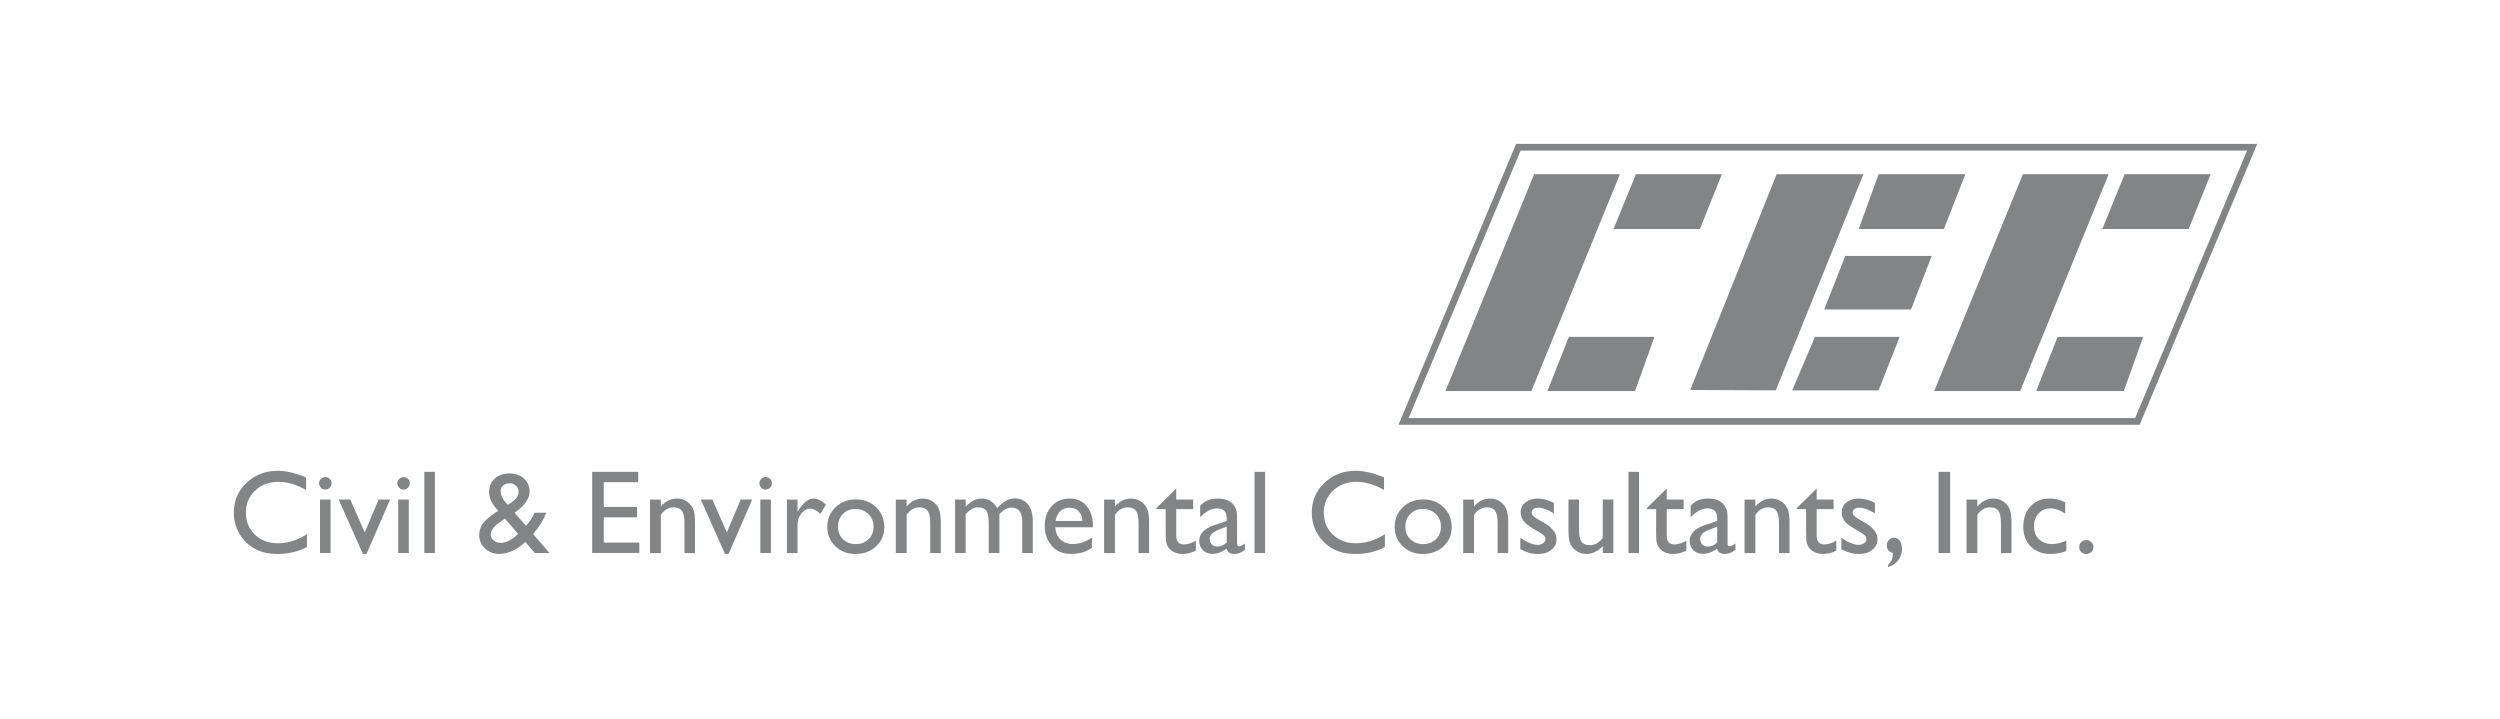 <svg width="278" height="80" viewBox="0 0 278 80" fill="none" xmlns="http://www.w3.org/2000/svg">
<path d="M168.588 16L155.513 47.236H237.927L251 16H168.586H168.588ZM249.876 16.749C249.458 17.746 237.616 46.04 237.429 46.486H156.641C157.058 45.489 168.901 17.194 169.086 16.749H249.874H249.876Z" fill="#838486"/>
<path d="M160.732 43.488L170.595 19.373H180.13L170.29 43.488H160.732Z" fill="#838486"/>
<path d="M215.083 43.488L224.945 19.373H234.48L224.641 43.488H215.083Z" fill="#838486"/>
<path d="M181.816 43.488H172.071L174.46 37.458H183.971L181.816 43.488Z" fill="#838486"/>
<path d="M236.168 43.488H226.421L228.81 37.458H238.323L236.168 43.488Z" fill="#838486"/>
<path d="M179.426 25.465L181.91 19.373H191.468L189.031 25.465H179.426Z" fill="#838486"/>
<path d="M233.777 25.465L236.259 19.373H245.819L243.382 25.465H233.777Z" fill="#838486"/>
<path d="M187.955 43.362L197.465 43.41L207.21 19.373H197.56L187.955 43.362Z" fill="#838486"/>
<path d="M206.696 25.465L208.898 19.373H218.549L216.16 25.465H206.696Z" fill="#838486"/>
<path d="M202.854 34.414L205.196 28.462H214.801L212.506 34.414H202.854Z" fill="#838486"/>
<path d="M199.293 43.41L201.823 37.458H211.24L208.898 43.41H199.293Z" fill="#838486"/>
<path d="M34.13 59.404V60.826C33.182 61.343 32.087 61.601 30.848 61.601C29.84 61.601 28.984 61.399 28.281 60.994C27.579 60.589 27.023 60.032 26.613 59.32C26.204 58.608 26 57.841 26 57.012C26 55.698 26.469 54.592 27.406 53.697C28.344 52.802 29.499 52.353 30.874 52.353C31.822 52.353 32.875 52.601 34.035 53.096V54.485C32.979 53.882 31.947 53.58 30.939 53.58C29.932 53.58 29.047 53.907 28.364 54.56C27.68 55.212 27.339 56.03 27.339 57.012C27.339 57.995 27.676 58.817 28.347 59.456C29.019 60.094 29.879 60.412 30.925 60.412C31.972 60.412 33.088 60.075 34.132 59.404H34.13Z" fill="#838486"/>
<path d="M36.167 53.051C36.362 53.051 36.527 53.118 36.665 53.252C36.804 53.386 36.873 53.549 36.873 53.742C36.873 53.935 36.804 54.096 36.665 54.233C36.527 54.37 36.362 54.44 36.167 54.44C35.986 54.44 35.826 54.37 35.689 54.23C35.55 54.089 35.482 53.927 35.482 53.742C35.482 53.557 35.55 53.401 35.689 53.261C35.828 53.121 35.986 53.051 36.167 53.051ZM35.585 55.552H36.76V61.497H35.585V55.552Z" fill="#838486"/>
<path d="M42.103 55.552H43.379L40.753 61.601H40.354L37.665 55.552H38.953L40.558 59.209L42.105 55.552H42.103Z" fill="#838486"/>
<path d="M44.866 53.051C45.06 53.051 45.225 53.118 45.364 53.252C45.502 53.386 45.571 53.549 45.571 53.742C45.571 53.935 45.502 54.096 45.364 54.233C45.225 54.371 45.06 54.44 44.866 54.44C44.685 54.44 44.525 54.37 44.388 54.23C44.249 54.089 44.18 53.927 44.18 53.742C44.18 53.557 44.249 53.401 44.388 53.261C44.526 53.121 44.685 53.051 44.866 53.051ZM44.283 55.552H45.459V61.497H44.283V55.552Z" fill="#838486"/>
<path d="M47.186 52.468H48.361V61.497H47.186V52.468Z" fill="#838486"/>
<path d="M59.468 61.497L58.416 60.265C58.326 60.356 58.17 60.488 57.951 60.661L57.938 60.673C57.632 60.929 57.253 61.147 56.803 61.329C56.353 61.511 55.928 61.601 55.532 61.601C54.907 61.601 54.377 61.397 53.941 60.991C53.505 60.583 53.287 60.088 53.287 59.501C53.287 59.079 53.394 58.697 53.606 58.356C53.82 58.015 54.167 57.669 54.65 57.316L54.668 57.297C54.953 57.086 55.198 56.925 55.405 56.813C54.724 56.084 54.383 55.387 54.383 54.718C54.383 54.102 54.592 53.602 55.011 53.219C55.428 52.836 55.972 52.644 56.64 52.644C57.308 52.644 57.833 52.833 58.256 53.208C58.678 53.583 58.89 54.063 58.89 54.645C58.89 55.435 58.362 56.203 57.306 56.948L57.216 57.02L58.488 58.47C58.859 58.065 59.183 57.579 59.458 57.015H60.751C60.439 57.817 59.95 58.607 59.281 59.384L61.114 61.5H59.468V61.497ZM57.326 59.628L57.618 59.364L56.151 57.671L55.582 58.071C54.91 58.524 54.573 58.982 54.573 59.448C54.573 59.702 54.684 59.92 54.903 60.1C55.123 60.281 55.388 60.371 55.699 60.371C55.941 60.371 56.213 60.303 56.517 60.164C56.82 60.026 57.091 59.846 57.328 59.627L57.326 59.628ZM56.484 56.145L56.978 55.794C57.437 55.471 57.667 55.095 57.667 54.667C57.667 54.404 57.571 54.183 57.379 54.007C57.188 53.829 56.945 53.741 56.652 53.741C56.359 53.741 56.134 53.823 55.948 53.987C55.763 54.15 55.671 54.356 55.671 54.602C55.671 54.848 55.744 55.097 55.889 55.376C56.034 55.654 56.233 55.91 56.486 56.145H56.484Z" fill="#838486"/>
<path d="M65.851 52.468H70.969V53.619H67.143V56.372H70.84V57.529H67.143V60.334H71.092V61.485H65.851V52.468Z" fill="#838486"/>
<path d="M73.484 55.552V56.308C74.01 55.728 74.607 55.436 75.275 55.436C75.645 55.436 75.99 55.533 76.309 55.724C76.628 55.916 76.869 56.179 77.036 56.512C77.201 56.846 77.285 57.375 77.285 58.099V61.499H76.109V58.112C76.109 57.504 76.016 57.07 75.832 56.81C75.647 56.55 75.337 56.419 74.901 56.419C74.345 56.419 73.873 56.696 73.486 57.252V61.499H72.283V55.553H73.486L73.484 55.552Z" fill="#838486"/>
<path d="M82.368 55.552H83.643L81.018 61.601H80.619L77.93 55.552H79.218L80.823 59.209L82.37 55.552H82.368Z" fill="#838486"/>
<path d="M85.13 53.051C85.325 53.051 85.49 53.118 85.629 53.252C85.767 53.386 85.836 53.549 85.836 53.742C85.836 53.935 85.767 54.096 85.629 54.233C85.49 54.371 85.325 54.44 85.13 54.44C84.95 54.44 84.789 54.37 84.652 54.23C84.514 54.089 84.445 53.927 84.445 53.742C84.445 53.557 84.514 53.401 84.652 53.261C84.791 53.121 84.95 53.051 85.13 53.051ZM84.548 55.552H85.724V61.497H84.548V55.552Z" fill="#838486"/>
<path d="M88.686 55.552V56.916L88.751 56.813C89.319 55.896 89.888 55.436 90.458 55.436C90.901 55.436 91.364 55.661 91.847 56.109L91.227 57.143C90.817 56.755 90.439 56.561 90.09 56.561C89.71 56.561 89.383 56.741 89.105 57.104C88.827 57.465 88.687 57.895 88.687 58.39V61.499H87.504V55.553H88.687L88.686 55.552Z" fill="#838486"/>
<path d="M95.181 55.539C96.085 55.539 96.838 55.83 97.436 56.414C98.035 56.998 98.334 57.732 98.334 58.615C98.334 59.498 98.03 60.184 97.423 60.751C96.816 61.318 96.051 61.601 95.129 61.601C94.207 61.601 93.493 61.313 92.893 60.739C92.294 60.164 91.995 59.445 91.995 58.584C91.995 57.722 92.297 56.989 92.903 56.408C93.508 55.829 94.267 55.539 95.181 55.539ZM95.115 56.6C94.552 56.6 94.088 56.785 93.726 57.156C93.365 57.526 93.183 57.998 93.183 58.571C93.183 59.144 93.368 59.603 93.739 59.963C94.109 60.323 94.586 60.504 95.167 60.504C95.748 60.504 96.216 60.321 96.585 59.957C96.954 59.593 97.138 59.127 97.138 58.557C97.138 57.987 96.947 57.525 96.564 57.154C96.18 56.783 95.698 56.598 95.115 56.598V56.6Z" fill="#838486"/>
<path d="M100.816 55.552V56.308C101.343 55.728 101.939 55.436 102.607 55.436C102.978 55.436 103.322 55.533 103.641 55.724C103.96 55.916 104.202 56.179 104.368 56.512C104.533 56.846 104.617 57.375 104.617 58.099V61.499H103.442V58.112C103.442 57.504 103.348 57.07 103.164 56.81C102.979 56.55 102.669 56.419 102.233 56.419C101.677 56.419 101.206 56.696 100.818 57.252V61.499H99.616V55.553H100.818L100.816 55.552Z" fill="#838486"/>
<path d="M111.131 57.181V61.497H109.948V58.188C109.948 57.529 109.859 57.068 109.683 56.808C109.507 56.548 109.199 56.417 108.76 56.417C108.514 56.417 108.289 56.474 108.084 56.586C107.88 56.698 107.645 56.895 107.383 57.181V61.497H106.207V55.552H107.383V56.333C107.983 55.734 108.568 55.435 109.141 55.435C109.895 55.435 110.479 55.793 110.893 56.508C111.522 55.784 112.179 55.422 112.864 55.422C113.442 55.422 113.917 55.634 114.289 56.056C114.661 56.478 114.848 57.123 114.848 57.989V61.499H113.673V57.976C113.673 57.481 113.571 57.101 113.369 56.839C113.167 56.576 112.875 56.446 112.497 56.446C112.01 56.446 111.555 56.691 111.133 57.182L111.131 57.181Z" fill="#838486"/>
<path d="M121.53 58.629H117.349C117.379 59.197 117.57 59.65 117.921 59.987C118.271 60.323 118.726 60.491 119.282 60.491C120.057 60.491 120.772 60.25 121.427 59.767V60.918C121.066 61.159 120.707 61.332 120.351 61.435C119.996 61.538 119.579 61.59 119.101 61.59C118.445 61.59 117.916 61.455 117.511 61.184C117.106 60.913 116.782 60.547 116.538 60.088C116.295 59.628 116.173 59.097 116.173 58.495C116.173 57.59 116.43 56.853 116.943 56.288C117.455 55.721 118.122 55.438 118.939 55.438C119.757 55.438 120.356 55.714 120.826 56.265C121.297 56.816 121.53 57.556 121.53 58.482V58.632V58.629ZM117.374 57.925H120.367C120.337 57.455 120.197 57.093 119.947 56.839C119.697 56.586 119.361 56.458 118.939 56.458C118.517 56.458 118.171 56.586 117.902 56.839C117.633 57.093 117.457 57.456 117.376 57.925H117.374Z" fill="#838486"/>
<path d="M123.98 55.552V56.308C124.506 55.728 125.103 55.436 125.771 55.436C126.141 55.436 126.485 55.533 126.805 55.724C127.124 55.916 127.365 56.179 127.532 56.512C127.697 56.846 127.781 57.375 127.781 58.099V61.499H126.605V58.112C126.605 57.504 126.512 57.07 126.328 56.81C126.143 56.55 125.833 56.419 125.397 56.419C124.841 56.419 124.369 56.696 123.981 57.252V61.499H122.779V55.553H123.981L123.98 55.552Z" fill="#838486"/>
<path d="M128.588 56.495L130.797 54.323V55.552H132.678V56.612H130.797V59.523C130.797 60.202 131.079 60.542 131.644 60.542C132.066 60.542 132.513 60.402 132.982 60.122V61.22C132.529 61.474 132.037 61.601 131.503 61.601C130.969 61.601 130.515 61.444 130.159 61.13C130.047 61.035 129.955 60.929 129.882 60.81C129.808 60.692 129.746 60.536 129.698 60.345C129.648 60.153 129.623 59.787 129.623 59.248V56.612H128.589V56.495H128.588Z" fill="#838486"/>
<path d="M137.565 57.923V60.451C137.565 60.653 137.633 60.754 137.772 60.754C137.911 60.754 138.136 60.648 138.438 60.438V61.156C138.171 61.329 137.957 61.446 137.795 61.508C137.633 61.57 137.465 61.601 137.288 61.601C136.783 61.601 136.486 61.404 136.395 61.007C135.896 61.394 135.363 61.589 134.799 61.589C134.385 61.589 134.041 61.452 133.765 61.178C133.49 60.904 133.351 60.561 133.351 60.147C133.351 59.772 133.487 59.437 133.754 59.142C134.024 58.847 134.405 58.613 134.902 58.442L136.408 57.925V57.609C136.408 56.894 136.05 56.536 135.335 56.536C134.693 56.536 134.069 56.867 133.46 57.531V56.245C133.916 55.706 134.573 55.436 135.432 55.436C136.073 55.436 136.589 55.605 136.976 55.941C137.106 56.048 137.222 56.192 137.325 56.371C137.428 56.55 137.495 56.729 137.523 56.908C137.551 57.087 137.565 57.426 137.565 57.926V57.923ZM136.408 60.321V58.557L135.62 58.861C135.22 59.02 134.936 59.18 134.77 59.342C134.603 59.504 134.521 59.705 134.521 59.946C134.521 60.187 134.598 60.391 134.756 60.547C134.913 60.703 135.117 60.779 135.366 60.779C135.741 60.779 136.087 60.627 136.406 60.32L136.408 60.321Z" fill="#838486"/>
<path d="M139.504 52.468H140.679V61.497H139.504V52.468Z" fill="#838486"/>
<path d="M154 59.404V60.826C153.051 61.343 151.957 61.601 150.717 61.601C149.71 61.601 148.853 61.399 148.151 60.994C147.449 60.589 146.893 60.032 146.483 59.32C146.074 58.608 145.87 57.841 145.87 57.012C145.87 55.698 146.338 54.592 147.276 53.697C148.213 52.802 149.369 52.353 150.744 52.353C151.692 52.353 152.745 52.601 153.905 53.096V54.485C152.849 53.882 151.816 53.58 150.809 53.58C149.801 53.58 148.917 53.907 148.233 54.56C147.55 55.212 147.209 56.03 147.209 57.012C147.209 57.995 147.545 58.817 148.216 59.456C148.889 60.094 149.749 60.412 150.795 60.412C151.841 60.412 152.958 60.075 154.001 59.404H154Z" fill="#838486"/>
<path d="M158.273 55.539C159.177 55.539 159.93 55.83 160.529 56.414C161.129 56.998 161.428 57.732 161.428 58.615C161.428 59.498 161.124 60.184 160.517 60.751C159.909 61.318 159.145 61.601 158.223 61.601C157.301 61.601 156.586 61.313 155.987 60.739C155.387 60.164 155.088 59.445 155.088 58.584C155.088 57.722 155.39 56.989 155.996 56.408C156.602 55.829 157.36 55.539 158.274 55.539H158.273ZM158.209 56.6C157.645 56.6 157.181 56.785 156.82 57.156C156.459 57.526 156.276 57.998 156.276 58.571C156.276 59.144 156.462 59.603 156.832 59.963C157.203 60.323 157.679 60.504 158.26 60.504C158.841 60.504 159.31 60.321 159.679 59.957C160.048 59.593 160.232 59.127 160.232 58.557C160.232 57.987 160.04 57.525 159.657 57.154C159.274 56.783 158.791 56.598 158.209 56.598V56.6Z" fill="#838486"/>
<path d="M163.908 55.552V56.308C164.435 55.728 165.031 55.436 165.699 55.436C166.07 55.436 166.414 55.533 166.733 55.724C167.052 55.916 167.294 56.179 167.46 56.512C167.627 56.846 167.709 57.375 167.709 58.099V61.499H166.534V58.112C166.534 57.504 166.442 57.07 166.257 56.81C166.071 56.55 165.761 56.419 165.325 56.419C164.769 56.419 164.298 56.696 163.91 57.252V61.499H162.708V55.553H163.91L163.908 55.552Z" fill="#838486"/>
<path d="M169.06 61.072V59.806C169.391 60.038 169.731 60.228 170.078 60.371C170.425 60.516 170.716 60.588 170.953 60.588C171.19 60.588 171.409 60.527 171.587 60.407C171.763 60.287 171.852 60.142 171.852 59.974C171.852 59.806 171.794 59.658 171.68 59.544C171.567 59.431 171.319 59.266 170.941 59.049C170.182 58.627 169.686 58.266 169.45 57.967C169.215 57.668 169.098 57.341 169.098 56.987C169.098 56.531 169.276 56.157 169.631 55.869C169.986 55.581 170.444 55.436 171.004 55.436C171.565 55.436 172.183 55.6 172.795 55.927V57.09C172.098 56.668 171.526 56.456 171.082 56.456C170.853 56.456 170.67 56.505 170.53 56.603C170.389 56.699 170.319 56.828 170.319 56.987C170.319 57.126 170.383 57.257 170.509 57.383C170.635 57.508 170.86 57.658 171.177 57.836L171.598 58.076C172.59 58.636 173.085 59.256 173.085 59.937C173.085 60.424 172.895 60.823 172.513 61.136C172.132 61.447 171.641 61.605 171.043 61.605C170.69 61.605 170.375 61.567 170.1 61.491C169.824 61.416 169.477 61.276 169.06 61.074V61.072Z" fill="#838486"/>
<path d="M178.23 61.497V60.734C177.979 61.008 177.694 61.22 177.373 61.373C177.053 61.525 176.732 61.6 176.414 61.6C176.039 61.6 175.693 61.506 175.377 61.318C175.061 61.131 174.821 60.876 174.659 60.555C174.497 60.234 174.416 59.702 174.416 58.956V55.55H175.592V58.939C175.592 59.563 175.681 59.999 175.86 60.245C176.039 60.493 176.352 60.616 176.8 60.616C177.361 60.616 177.836 60.342 178.228 59.795V55.548H179.404V61.494H178.228L178.23 61.497Z" fill="#838486"/>
<path d="M181.087 52.468H182.263V61.497H181.087V52.468Z" fill="#838486"/>
<path d="M183.129 56.495L185.339 54.323V55.552H187.22V56.612H185.339V59.523C185.339 60.202 185.62 60.542 186.186 60.542C186.608 60.542 187.055 60.402 187.523 60.122V61.22C187.07 61.474 186.578 61.601 186.044 61.601C185.51 61.601 185.057 61.444 184.7 61.13C184.588 61.035 184.495 60.929 184.421 60.81C184.348 60.692 184.286 60.536 184.238 60.345C184.188 60.153 184.163 59.787 184.163 59.248V56.612H183.129V56.495Z" fill="#838486"/>
<path d="M192.106 57.923V60.451C192.106 60.653 192.175 60.754 192.313 60.754C192.452 60.754 192.678 60.648 192.978 60.438V61.156C192.71 61.329 192.497 61.446 192.335 61.508C192.173 61.57 192.005 61.601 191.828 61.601C191.323 61.601 191.026 61.404 190.935 61.007C190.435 61.394 189.903 61.589 189.339 61.589C188.925 61.589 188.581 61.452 188.305 61.178C188.029 60.904 187.891 60.561 187.891 60.147C187.891 59.772 188.025 59.437 188.294 59.142C188.564 58.847 188.945 58.613 189.442 58.442L190.948 57.925V57.609C190.948 56.894 190.59 56.536 189.875 56.536C189.233 56.536 188.609 56.867 188 57.531V56.245C188.456 55.706 189.113 55.436 189.971 55.436C190.613 55.436 191.128 55.605 191.516 55.941C191.645 56.048 191.762 56.192 191.865 56.371C191.968 56.55 192.035 56.729 192.063 56.908C192.091 57.087 192.105 57.426 192.105 57.926L192.106 57.923ZM190.949 60.321V58.557L190.161 58.861C189.761 59.02 189.478 59.18 189.311 59.342C189.144 59.504 189.062 59.705 189.062 59.946C189.062 60.187 189.14 60.391 189.297 60.547C189.454 60.703 189.658 60.779 189.907 60.779C190.283 60.779 190.628 60.627 190.948 60.32L190.949 60.321Z" fill="#838486"/>
<path d="M195.196 55.552V56.308C195.722 55.728 196.318 55.436 196.987 55.436C197.357 55.436 197.701 55.533 198.021 55.724C198.34 55.916 198.581 56.179 198.748 56.512C198.914 56.846 198.997 57.375 198.997 58.099V61.499H197.821V58.112C197.821 57.504 197.729 57.07 197.544 56.81C197.359 56.55 197.049 56.419 196.613 56.419C196.057 56.419 195.585 56.696 195.197 57.252V61.499H193.995V55.553H195.197L195.196 55.552Z" fill="#838486"/>
<path d="M199.804 56.495L202.013 54.323V55.552H203.894V56.612H202.013V59.523C202.013 60.202 202.295 60.542 202.86 60.542C203.282 60.542 203.729 60.402 204.198 60.122V61.22C203.745 61.474 203.253 61.601 202.719 61.601C202.185 61.601 201.731 61.444 201.375 61.13C201.263 61.035 201.169 60.929 201.096 60.81C201.023 60.692 200.961 60.536 200.912 60.345C200.862 60.153 200.838 59.787 200.838 59.248V56.612H199.804V56.495Z" fill="#838486"/>
<path d="M204.755 61.072V59.806C205.087 60.038 205.427 60.228 205.774 60.371C206.121 60.516 206.412 60.588 206.649 60.588C206.886 60.588 207.105 60.527 207.283 60.407C207.459 60.287 207.548 60.142 207.548 59.974C207.548 59.806 207.49 59.658 207.376 59.544C207.263 59.431 207.015 59.266 206.637 59.049C205.878 58.627 205.381 58.266 205.146 57.967C204.911 57.668 204.794 57.341 204.794 56.987C204.794 56.531 204.972 56.157 205.327 55.869C205.682 55.581 206.14 55.436 206.7 55.436C207.261 55.436 207.879 55.6 208.491 55.927V57.09C207.794 56.668 207.222 56.456 206.778 56.456C206.549 56.456 206.366 56.505 206.225 56.603C206.085 56.699 206.015 56.828 206.015 56.987C206.015 57.126 206.079 57.257 206.205 57.383C206.331 57.508 206.556 57.658 206.873 57.836L207.294 58.076C208.286 58.636 208.781 59.256 208.781 59.937C208.781 60.424 208.591 60.823 208.209 61.136C207.828 61.447 207.337 61.605 206.739 61.605C206.386 61.605 206.071 61.567 205.796 61.491C205.52 61.416 205.173 61.276 204.755 61.074V61.072Z" fill="#838486"/>
<path d="M209.95 63.062V62.822C210.145 62.637 210.28 62.45 210.358 62.263C210.436 62.076 210.481 61.821 210.494 61.497C210.038 61.363 209.809 61.081 209.809 60.65C209.809 60.418 209.887 60.215 210.044 60.046C210.201 59.876 210.388 59.79 210.603 59.79C210.866 59.79 211.081 59.907 211.249 60.139C211.417 60.371 211.501 60.669 211.501 61.032C211.501 61.51 211.363 61.93 211.087 62.291C210.811 62.653 210.432 62.909 209.95 63.06V63.062Z" fill="#838486"/>
<path d="M215.567 52.468H216.86V61.497H215.567V52.468Z" fill="#838486"/>
<path d="M219.878 55.552V56.308C220.402 55.728 221 55.436 221.668 55.436C222.039 55.436 222.383 55.533 222.702 55.724C223.022 55.916 223.263 56.179 223.43 56.512C223.596 56.846 223.679 57.375 223.679 58.099V61.499H222.503V58.112C222.503 57.504 222.411 57.07 222.226 56.81C222.041 56.55 221.731 56.419 221.295 56.419C220.739 56.419 220.267 56.696 219.879 57.252V61.499H218.677V55.553H219.879L219.878 55.552Z" fill="#838486"/>
<path d="M229.78 60.108V61.271C229.19 61.491 228.612 61.601 228.048 61.601C227.117 61.601 226.376 61.326 225.821 60.775C225.267 60.223 224.991 59.484 224.991 58.557C224.991 57.63 225.261 56.867 225.8 56.294C226.338 55.721 227.047 55.435 227.925 55.435C228.23 55.435 228.506 55.464 228.749 55.522C228.992 55.58 229.292 55.689 229.651 55.849V57.103C229.056 56.724 228.505 56.534 227.997 56.534C227.489 56.534 227.031 56.721 226.692 57.093C226.351 57.465 226.181 57.94 226.181 58.518C226.181 59.125 226.365 59.608 226.734 59.966C227.103 60.325 227.598 60.502 228.224 60.502C228.677 60.502 229.196 60.371 229.781 60.108H229.78Z" fill="#838486"/>
<path d="M231.99 60.057C232.209 60.057 232.396 60.133 232.552 60.282C232.707 60.434 232.784 60.619 232.784 60.838C232.784 61.058 232.707 61.235 232.555 61.382C232.402 61.528 232.214 61.601 231.99 61.601C231.765 61.601 231.585 61.528 231.434 61.382C231.283 61.235 231.208 61.055 231.208 60.838C231.208 60.622 231.283 60.434 231.434 60.282C231.585 60.131 231.77 60.057 231.99 60.057Z" fill="#838486"/>
</svg>

